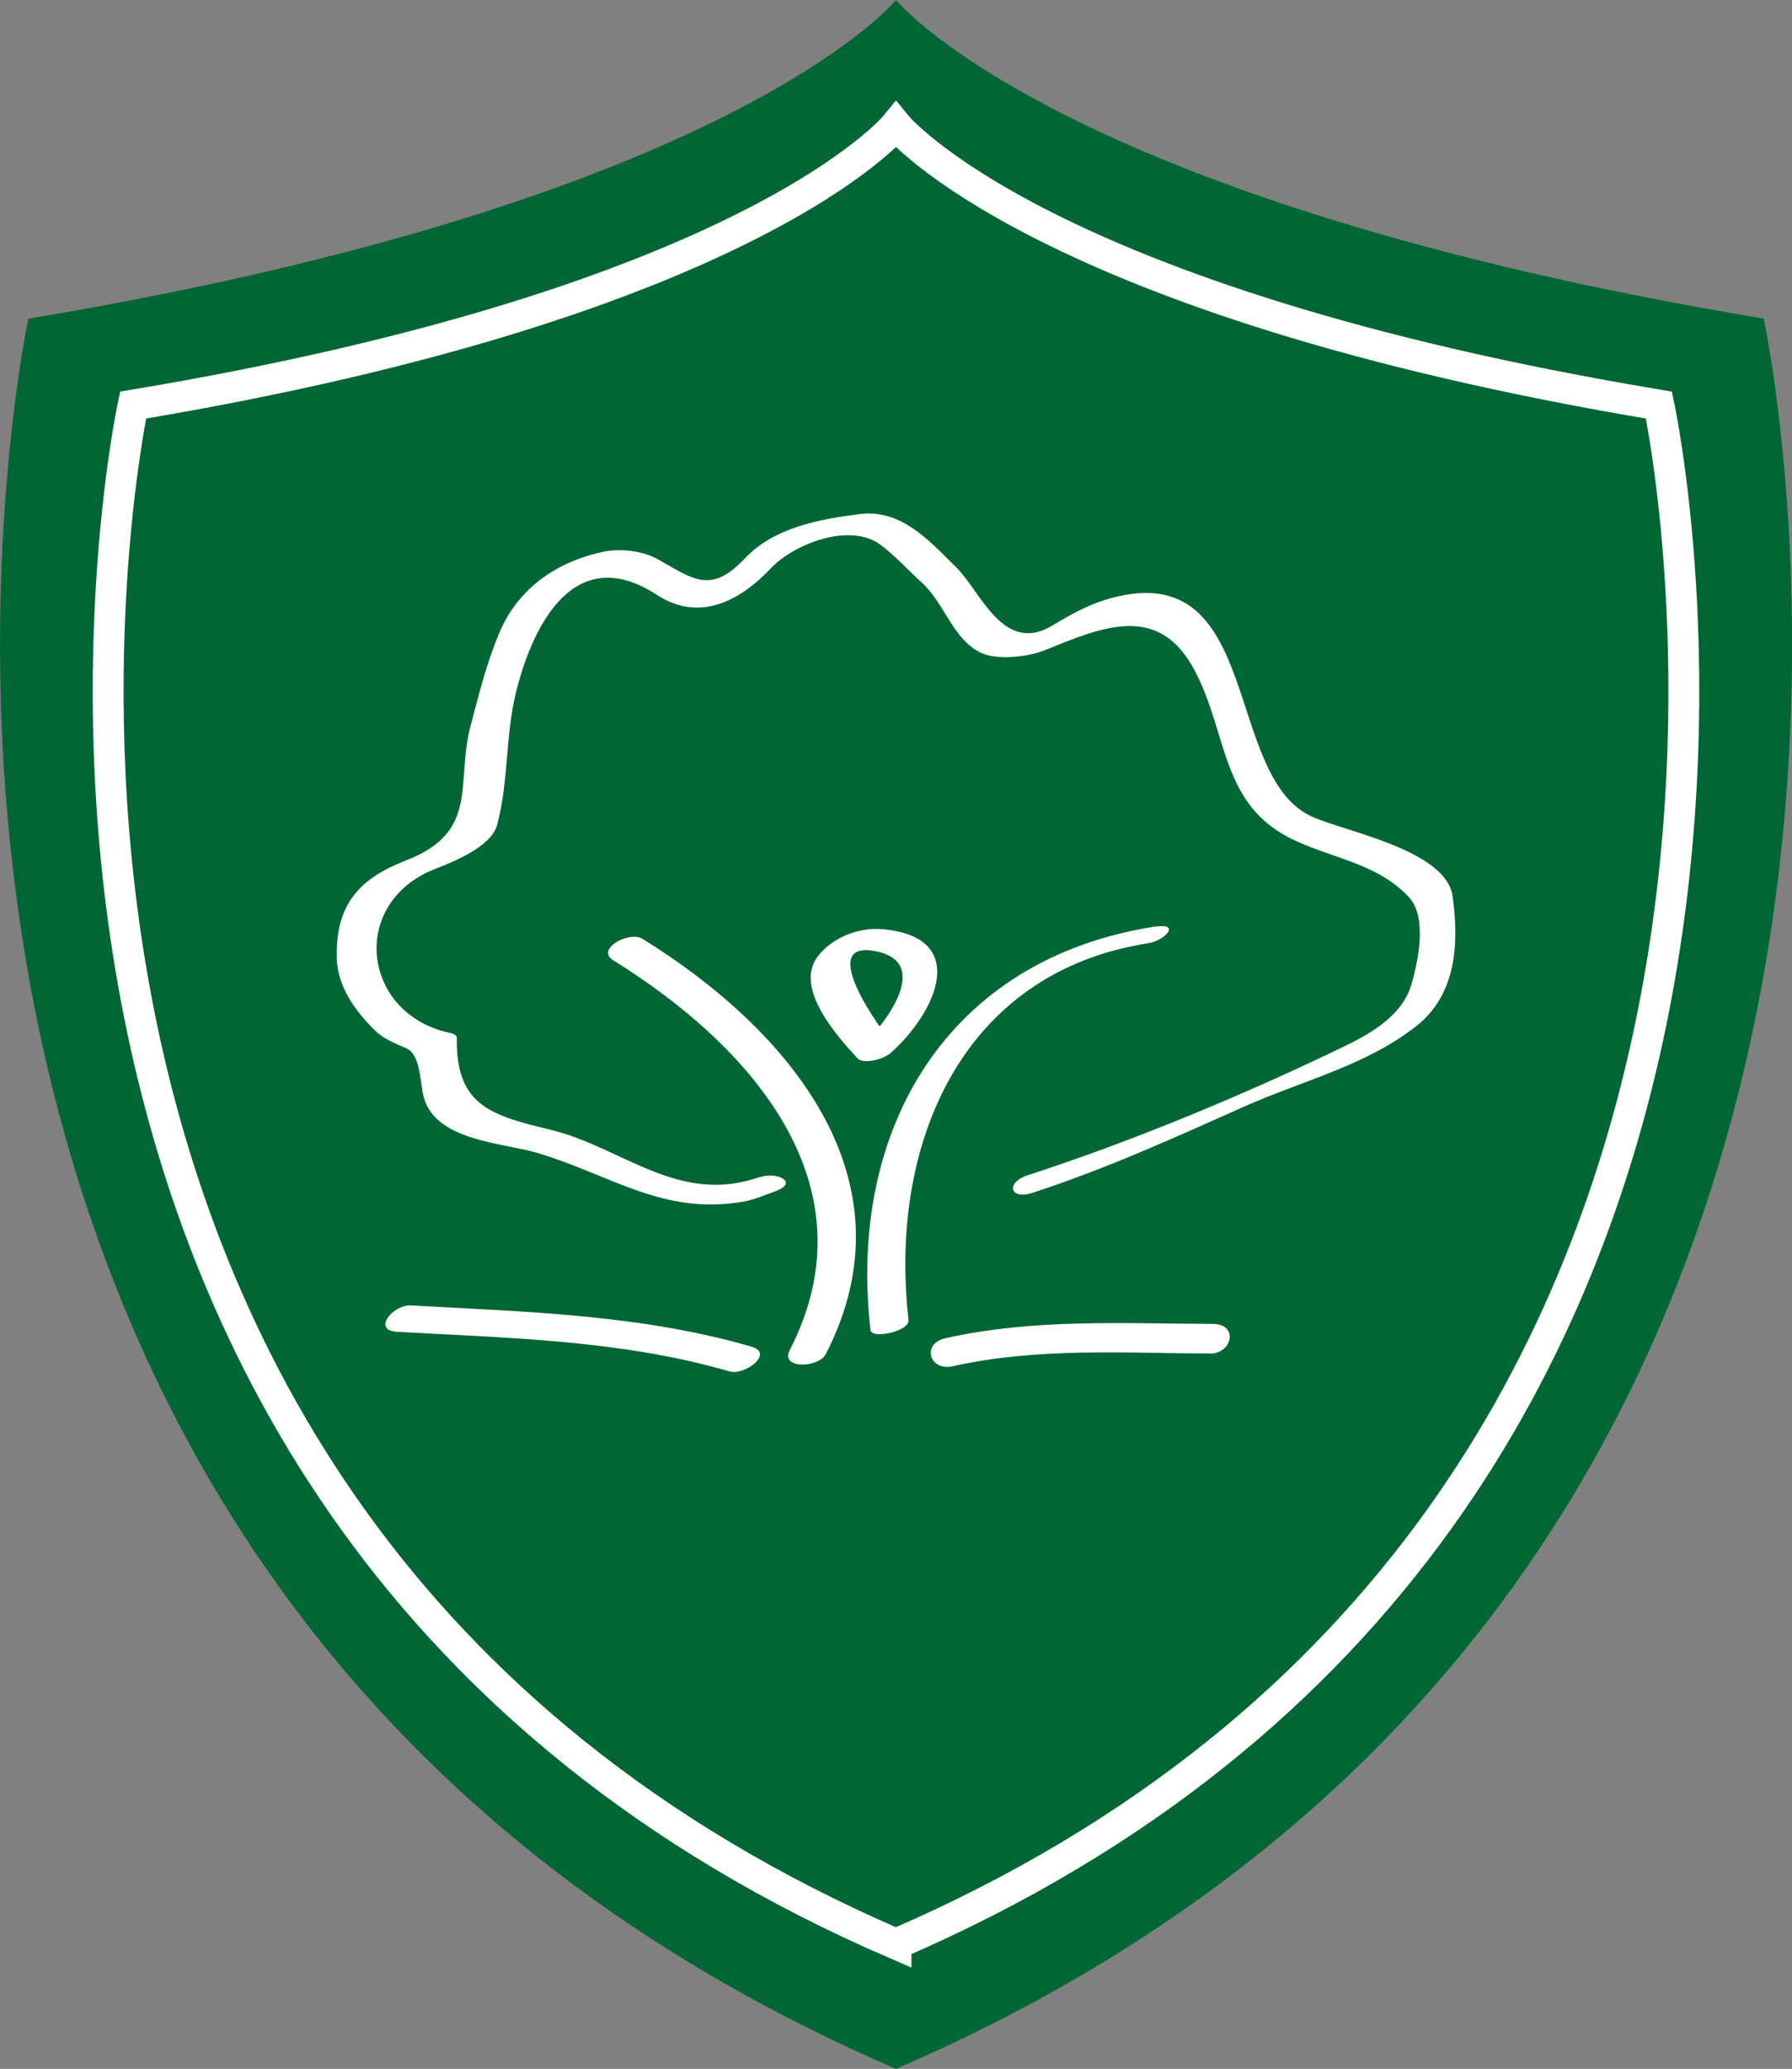 <?xml version="1.0" encoding="UTF-8"?>
<svg id="Layer_1" data-name="Layer 1" xmlns="http://www.w3.org/2000/svg" viewBox="0 0 174.24 201.13">
  <rect x="0" y="0" width="174.24" height="201.13" fill="#808080" stroke="none"/>
  <defs>
    <style>
      .cls-1 {
        fill: #fff;
      }

      .cls-2 {
        fill: none;
        stroke: #fff;
        stroke-miterlimit: 10;
        stroke-width: 3px;
      }

      .cls-3 {
        fill: #063;
      }
    </style>
  </defs>
  <path class="cls-3" d="M87.12,201.13C-23.67,153.29,2.76,30.98,2.76,30.98,71.25,19.57,87.12,0,87.12,0,87.12,0,102.99,19.57,171.49,30.98c0,0,26.43,122.31-84.37,170.15Z"/>
  <g>
    <path class="cls-1" d="M73.91,114.41c-7.94,2.83-13.37-2.89-20.43-4.59-5.71-1.38-9.19-2.33-9.06-8.95,0-.29-.52-.42-.7-.46-8.56-1.84-9.83-12.68-1.36-15.96,1.79-.69,5.42-2.15,5.98-4.27,1.16-4.32.76-8.75,1.9-13.16,1.63-6.34,5.66-14.37,13.61-9.2,4.12,2.68,8.03.67,11.1-2.57,2.24-2.37,7.69-4.5,10.66-2.29,1.42,1.06,2.67,2.45,3.98,3.64,2.24,2.03,2.91,5.24,5.54,6.74,1.65.94,4.82.53,6.49-.14,5.62-2.28,11.07-4.63,14.56,2.02,3.26,6.21,2.48,13.06,9.6,16.43,3.87,1.83,8.17,2.3,11.22,5.58,1.8,1.94.89,6.22.23,8.49-.86,2.93-3.78,4.67-6.33,5.91-9.8,4.75-20.63,9.26-30.99,12.63-2.15.7-1.73,2.42.46,1.71,7.14-2.32,13.9-5.4,20.74-8.45,5.58-2.48,11.72-3.93,16.59-7.76,3.93-3.09,4.17-8.07,3.54-12.62-.63-4.56-10.6-6.3-13.78-7.8-8.4-3.98-4.82-24.5-18.72-21.37-2.38.54-4.27,1.54-6.36,2.81-4.82,2.94-7-3.24-9.36-5.58-2.65-2.62-5.38-5.74-9.45-5.22-3.94.5-8.32,1.31-11.15,4.31-3.33,3.53-5.03,1.99-8.44.09-1.61-.9-3.85-1.1-5.61-.68-4.38,1.02-8.02,3.55-9.82,7.82-1.25,2.97-2.01,6.05-2.82,9.15-1.43,5.48.93,10.19-6.23,12.97-4.65,1.8-6.86,4.34-6.76,9.46.05,2.82,1.88,5.31,3.81,7.16.8.77,1.98,1.22,2.97,1.66,1.42.62,1.31,3.47,1.7,4.81,1.2,4.2,7.7,4.37,10.98,5.34,7.2,2.13,12.28,6.15,20.17,4.73,1.01-.18,2.02-.63,2.96-.97,2.45-.87.19-1.96-1.43-1.39h0Z"/>
    <path class="cls-1" d="M59.63,93.36c13.28,8.24,25.45,21.79,17.15,37.91-.94,1.83,2.81,1.75,3.52.36,8.76-17.03-3.65-31.57-17.81-40.35-1.32-.82-4.61,1-2.87,2.07h0Z"/>
    <path class="cls-1" d="M112.3,90.08c-20.15,3.12-29.91,19.64-27.66,39.23.1.9,3.83.13,3.7-.99-1.93-16.81,4.97-33.78,23.34-36.63,1.58-.25,3.21-2,.62-1.6h0Z"/>
    <path class="cls-1" d="M86.79,101.44c-1.07-1.17-7.48-10-1.78-8.99,5.98,1.06.67,7.6-1.41,9.43-1.59,1.4,2.09,1.28,2.95.53,4.51-3.97,7.84-11.34-.78-12.08-2.26-.19-4.74.78-6.17,2.53-2.55,3.13,1.87,7.94,3.75,10,.83.91,4.35-.42,3.44-1.42h0Z"/>
    <path class="cls-1" d="M117.94,128.71c-8.72-.04-17.45-.53-26.02,1.39-2.34.52-1.58,3.24.73,2.72,8.21-1.84,16.66-1.27,25.01-1.23,2.18,0,2.78-2.87.28-2.88h0Z"/>
    <path class="cls-1" d="M73.08,130.92c-10.82-3.13-21.96-3.39-33.14-4.01-1.72-.09-3.82,2.43-1.31,2.57,10.87.6,21.75.79,32.29,3.84,1.5.44,4.38-1.75,2.16-2.4h0Z"/>
  </g>
  <path class="cls-2" d="M87.12,189C-10.3,146.93,12.94,39.38,12.94,39.38c60.23-10.04,74.18-27.24,74.18-27.24,0,0,13.96,17.21,74.18,27.24,0,0,23.24,107.55-74.18,149.61Z"/>
</svg>